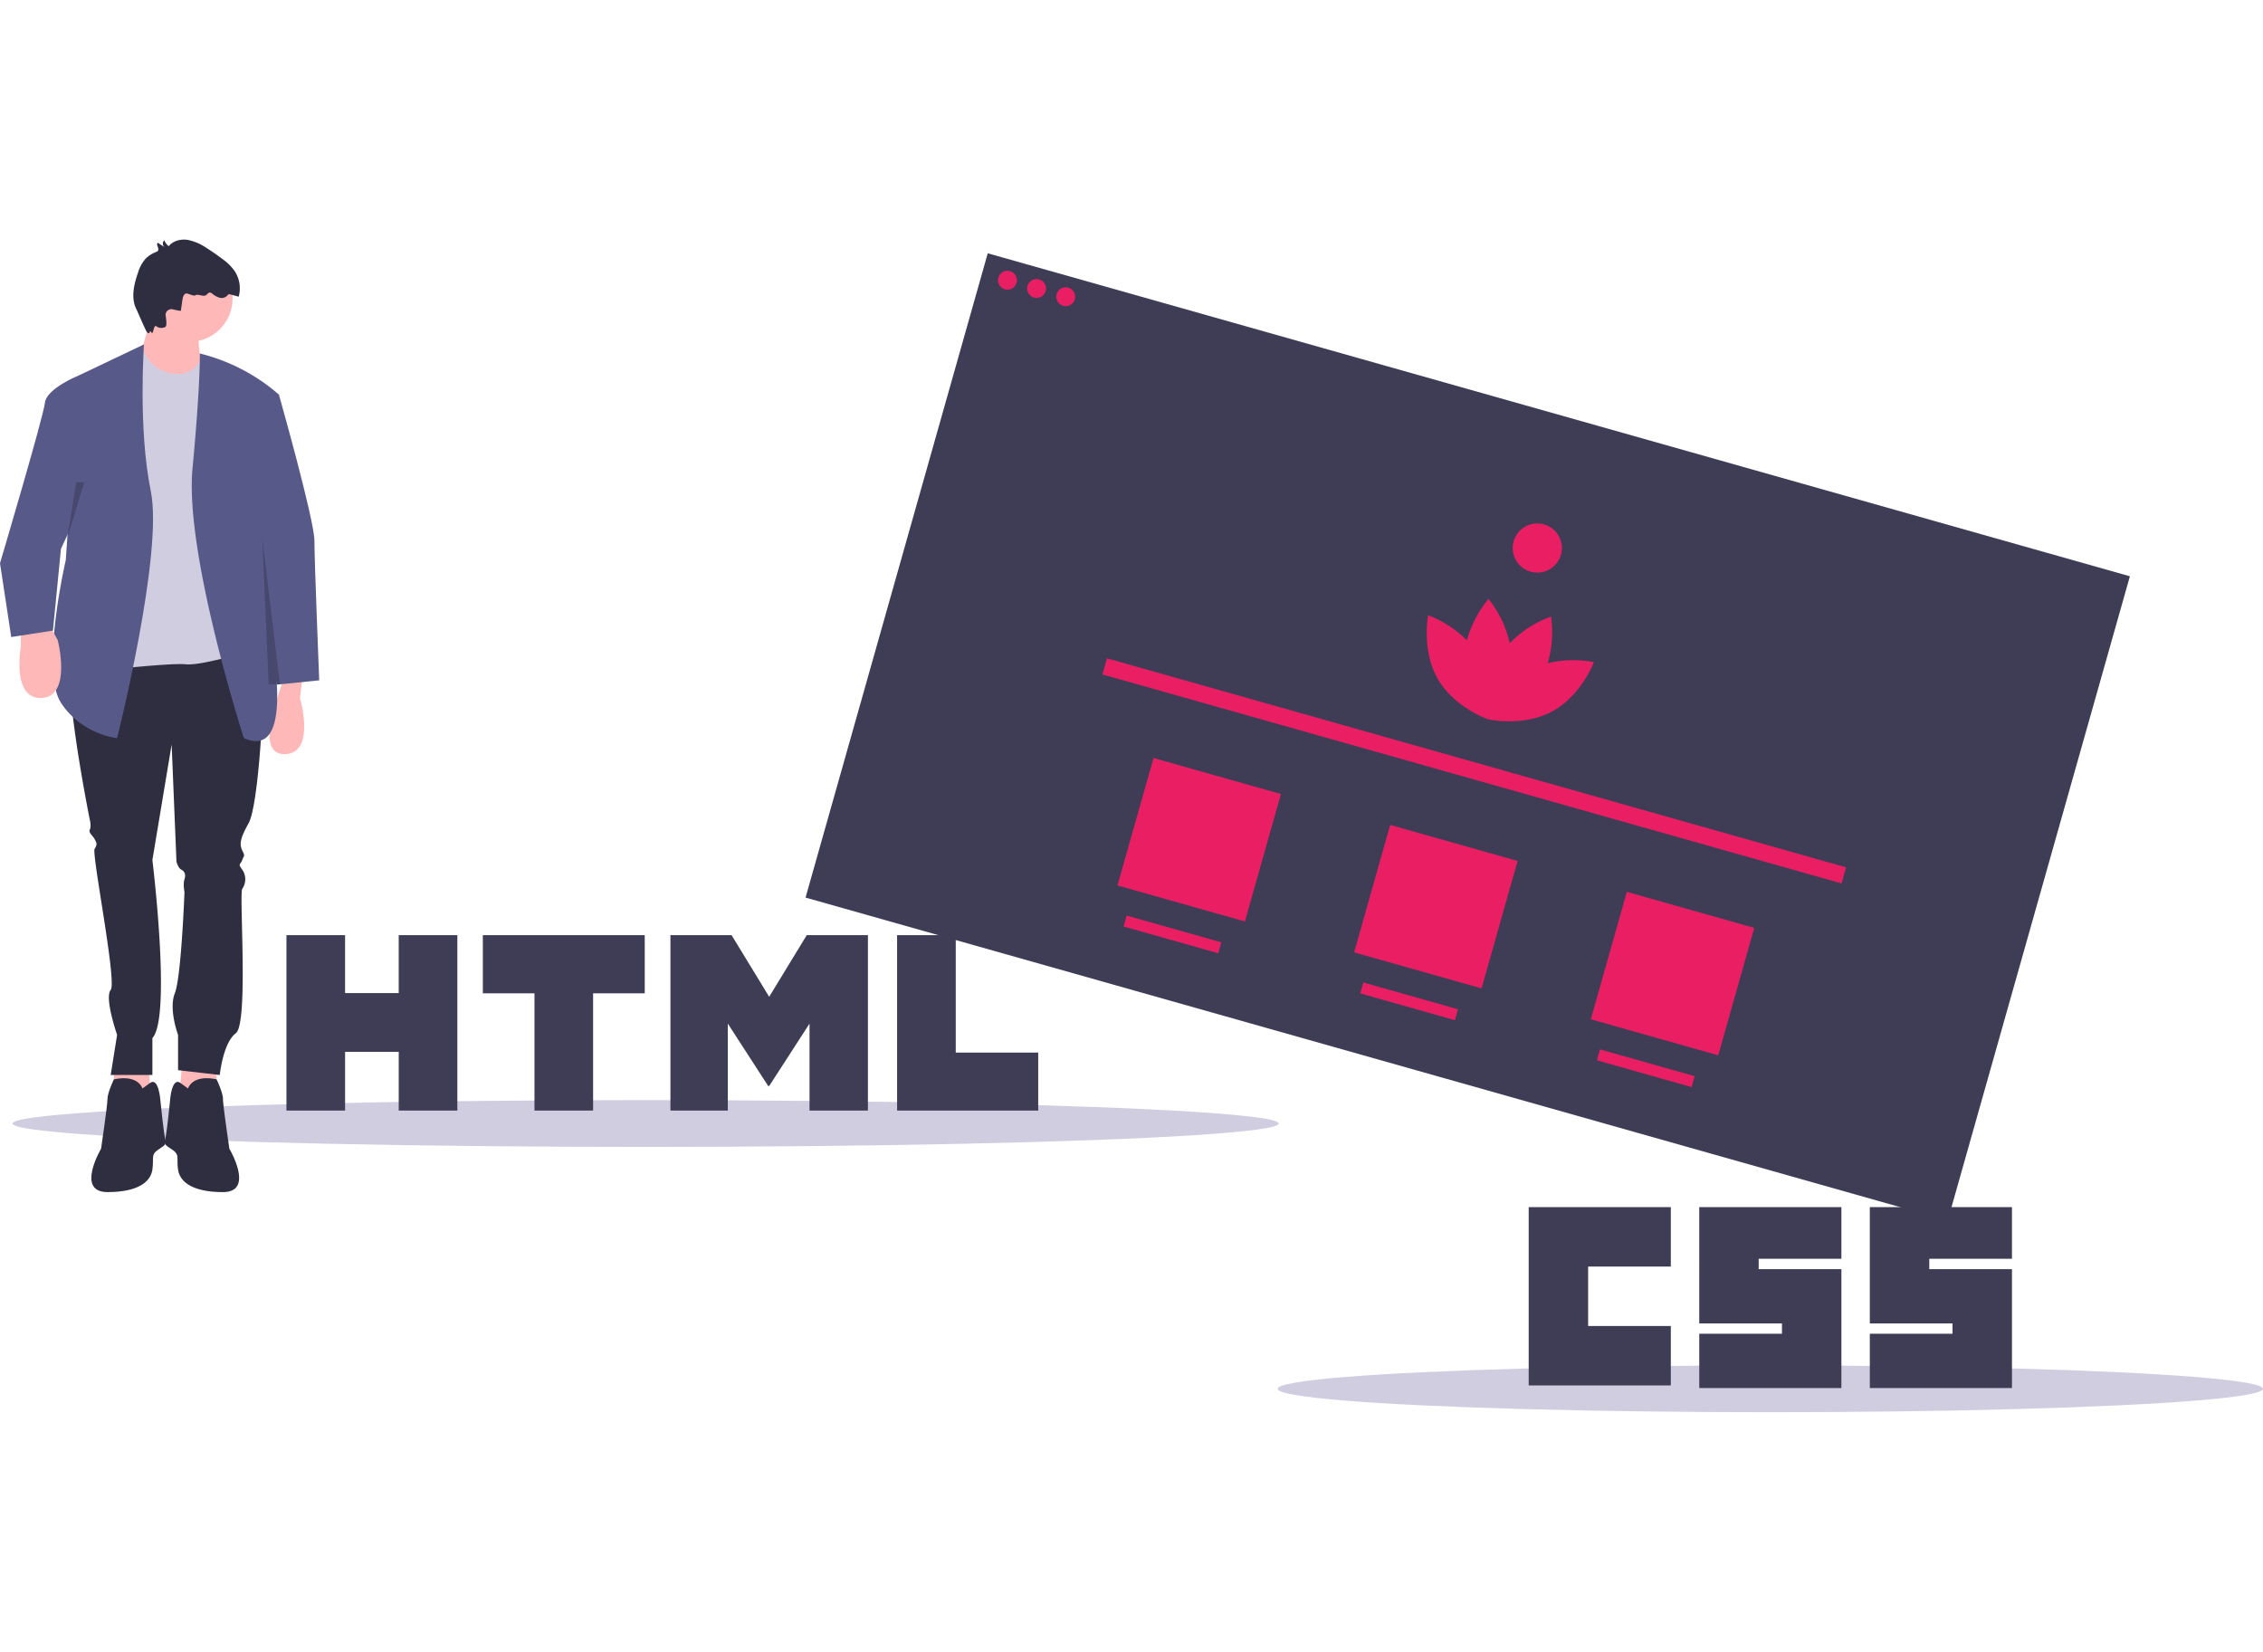 <svg data-name="Layer 1" xmlns="http://www.w3.org/2000/svg" width="515.128" height="376" viewBox="0 0 1015.128 526"><path fill="#3f3d56" d="M361.35 295.154L443.078 6.14l512.34 144.882-81.728 289.013z"/><circle cx="451.929" cy="18.229" r="4.243" fill="#e91e63"/><circle cx="464.995" cy="21.924" r="4.243" fill="#e91e63"/><circle cx="478.061" cy="25.618" r="4.243" fill="#e91e63"/><path d="M714.984 189.53a49.571 49.571 0 00-20.704.488 49.483 49.483 0 001.463-20.92 49.194 49.194 0 00-18.506 11.943 49.193 49.193 0 00-9.512-19.866 49.482 49.482 0 00-9.708 18.589 49.572 49.572 0 00-17.382-11.259s-3.09 15.716 4.35 28.612c6.62 11.478 19.343 16.849 22.062 17.892l.064.077.034-.04c.276.106.43.159.43.159s.06-.302.14-.84l.152-.19.03.241c-.213.501-.321.789-.321.789s.16.035.45.09l.008.052.095-.032c2.863.535 16.514 2.622 28.165-3.688 13.092-7.09 18.69-22.097 18.69-22.097z" fill="#e91e63"/><circle cx="689.592" cy="138.352" r="11.032" fill="#e91e63"/><path fill="#e91e63" d="M496.569 187.834l331.547 93.757-2.04 7.213-331.547-93.757zm20.871 44.707l57.162 16.165-16.164 57.164-57.164-16.165zm106.16 30.02l57.164 16.165-16.165 57.164-57.164-16.165zm106.161 30.021l57.163 16.165-16.164 57.164-57.164-16.165zm-224.37 10.634l42.464 12.008-1.386 4.9-42.463-12.008zm106.161 30.02l42.464 12.008-1.386 4.9-42.463-12.008zm106.16 30.021l42.464 12.008-1.386 4.9-42.463-12.008z"/><ellipse cx="289.6" cy="396.5" rx="284" ry="10.5" fill="#d0cde1"/><ellipse cx="794.128" cy="515.5" rx="221" ry="10.5" fill="#d0cde1"/><path d="M685.736 434h63.758v26.664H712.4v26.663h37.097v26.662h-63.761zm76.511 0h63.76v23.186H788.91v4.636h37.096v53.328h-63.758v-24.348h37.096v-4.637h-37.1V434zm76.513 0h63.76v23.186h-37.096v4.636h37.096v53.328h-63.76v-24.348h37.096v-4.637h-37.094V434zM128.49 312h26.302v25.986h24.061V312h26.304v78.693h-26.302v-26.351h-24.061v26.35h-26.302V312zm111.254 26.096h-23.152V312h72.625v26.096h-23.166v52.597H239.75v-52.597h-.005zm61-26.096h27.425l16.87 27.65L361.893 312h27.437v78.693h-26.196v-39.005l-18.095 27.98h-.454l-18.107-27.98v39.005h-25.735zm101.675 0h26.31v52.682h36.99v26.01h-63.301V312z" fill="#3f3d56"/><path fill="#ffb8b8" d="M82.034 366.091l-2.158 24.467 17.27-1.44V368.25l-15.112-2.159zm-15.831 0l2.159 24.467-17.27-1.44V368.25l15.111-2.159z"/><path d="M111.538 178.276s5.757 34.54 5.757 39.578-2.159 37.419-5.757 43.895-4.318 9.355-2.878 12.233.72 2.16 0 4.318-2.16 1.44 0 4.318a7.56 7.56 0 010 8.635c-1.44 2.159 2.878 60.446-2.879 64.764s-7.196 18.71-7.196 18.71l-18.71-2.16v-15.83s-4.317-11.514-1.439-18.71 4.318-45.335 4.318-45.335-.72-3.598 0-5.757 0-3.598-1.44-4.317-2.158-3.598-2.158-3.598l-2.159-52.531-8.635 51.811s8.635 70.52 0 79.876v16.55h-18.71l2.879-17.99s-5.757-16.55-2.879-20.148-8.635-61.166-7.196-63.325.72-2.879 0-4.318-2.878-2.878-2.158-4.317 0-4.318 0-4.318-13.673-67.642-7.196-74.119 78.436-7.915 78.436-7.915zM84.193 381.203s1.44-6.902 12.953-4.53c0 0 2.878 5.969 2.878 8.847s2.879 22.308 2.879 22.308 11.513 19.43-2.879 19.43-19.429-5.038-20.148-10.075.72-6.477-2.16-8.635-4.317-2.16-3.597-5.038 2.159-17.27 2.159-17.27.72-10.794 4.677-7.916l3.958 2.879" fill="#2f2e41"/><path d="M64.044 381.203s-1.439-6.902-12.952-4.53c0 0-2.879 5.969-2.879 8.847s-2.878 22.308-2.878 22.308-11.514 19.43 2.878 19.43 19.43-5.038 20.149-10.075-.72-6.477 2.159-8.635 4.317-2.16 3.598-5.038-2.159-17.27-2.159-17.27-.72-10.794-4.677-7.916l-3.958 2.879" fill="#2f2e41"/><circle cx="84.913" cy="26.44" r="19.429" fill="#ffb8b8"/><path d="M69.082 29.319S61.166 60.26 59.727 60.98s33.101 3.598 33.101 3.598-8.635-26.625 0-30.943z" fill="#ffb8b8"/><path d="M64.026 48.175v-.004L40.297 64.579l4.317 128.808s31.663-3.598 38.859-2.878 30.223-6.477 30.223-6.477L103.61 62.997a9.942 9.942 0 00-9.208-9.092L90.08 53.6s-4.317 10.69-17.306 5.175a15.156 15.156 0 01-8.748-10.6z" fill="#d0cde1"/><path d="M64.6 47L35.26 60.98l-5.756 82.755s-11.514 49.652-2.16 64.044 25.187 15.831 25.187 15.831 20.868-82.754 15.111-110.818S64.6 47 64.6 47z" fill="#575a89"/><path d="M9.355 171.8v10.793S5.037 206.34 18.71 205.62s7.196-25.905 7.196-25.905l-4.318-7.916zm126.649 21.587l-1.439 12.233s7.196 24.467-6.476 25.186-3.748-25.035-3.748-25.035l4.467-13.823z" fill="#ffb8b8"/><path d="M89.647 51.085a84.747 84.747 0 0135.439 18.423l.124.108-10.074 53.25-1.44 19.43s26.626 94.987-4.317 81.314c0 0-26.625-82.754-23.027-120.892s3.295-51.633 3.295-51.633z" fill="#575a89"/><path d="M115.856 68.897c.72-.72 9.354 1 9.354 1s15.832 55.848 15.832 65.203 2.158 62.605 2.158 62.605l-18.995 1.915-15.375-73.987zM40.298 60.98H35.26s-14.392 5.759-15.11 12.235S0 145.174 0 145.174l5.037 33.102 18.71-2.879 3.598-36.7L46.055 98.4z" fill="#575a89"/><path d="M81.138 31.863l.745-5.193c.174-1.21.882-2.802 2.06-2.473 1.001.28 3.183 1.137 3.549.879 1.368-.97 3.438.725 4.877-.136.603-.36.996-1.133 1.697-1.185a1.933 1.933 0 011.245.564 8.477 8.477 0 003.224 1.752 3.468 3.468 0 003.395-.925 1.803 1.803 0 01.6-.576 1.347 1.347 0 01.863.04l3.676 1a14.126 14.126 0 00-1.89-11.63 23.391 23.391 0 00-5.354-5.243Q96.41 6.14 92.777 3.85A22.892 22.892 0 0084.214.125c-3.1-.47-6.571.371-8.521 2.827A5.487 5.487 0 0173.719.286a2.02 2.02 0 00.13 3.096L70.74 1.397c-.874.918.834 2.582.09 3.607a1.9 1.9 0 01-.838.547 14.252 14.252 0 00-4.558 2.869 17.01 17.01 0 00-3.59 6.613c-1.853 5.315-3.2 11.41-.567 16.386.298.564 4.237 9.873 4.762 10.236 1.774 1.227.619-1.742 1.89 0 .997 1.367.81-3.863 2.292-2.715a3.693 3.693 0 004.02.18c.614-.426.416-2.79.084-4.963a2.559 2.559 0 013.114-2.879c1.845.434 3.668.805 3.7.585z" fill="#2f2e41"/><path opacity=".2" d="M117.655 134.02l7.915 65.484h-5.037l-2.878-65.484zm-83.474-25.186l-4.002 25.186 7.6-25.186h-3.598z"/></svg>